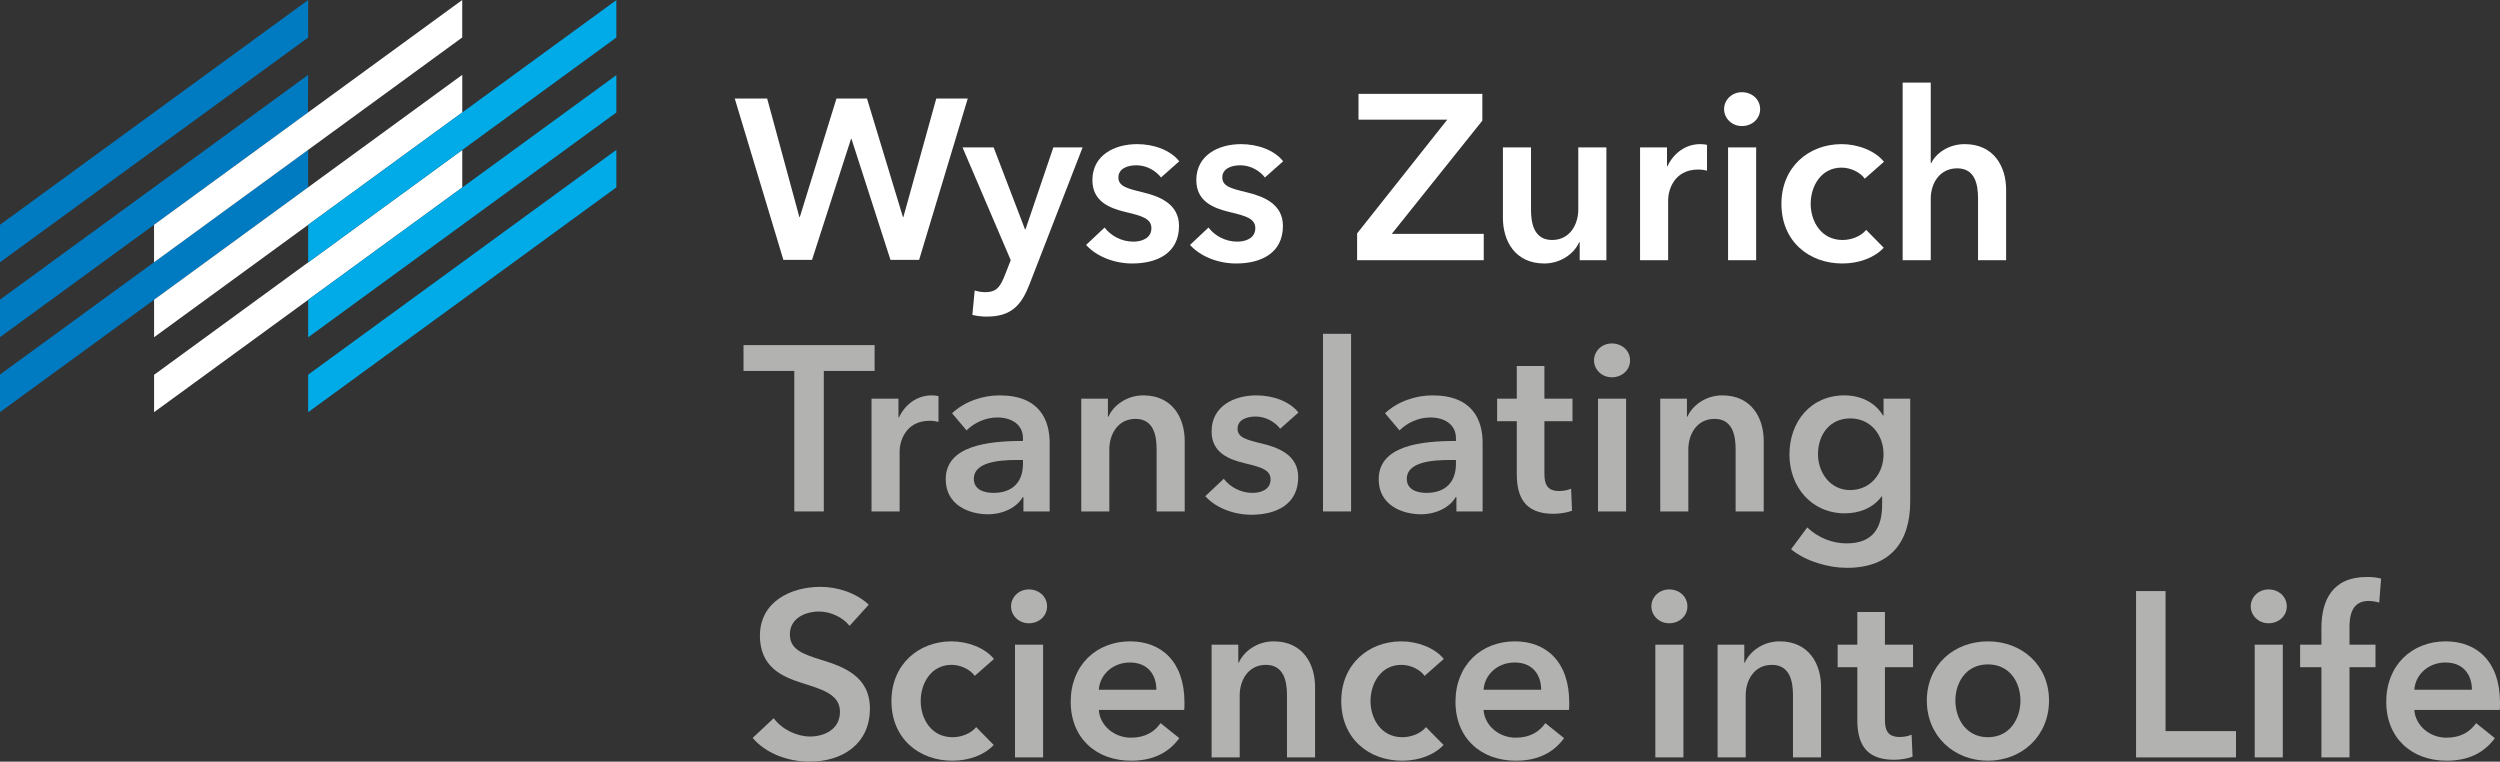 <?xml version="1.0" encoding="UTF-8"?>
<svg width="279px" height="85px" viewBox="0 0 279 85" version="1.1" xmlns="http://www.w3.org/2000/svg" xmlns:xlink="http://www.w3.org/1999/xlink">
    <rect x="0" y="0" width="279" height="85" fill="#333333" stroke="none"/>
    <title>Group 54</title>
    <g id="Symbols" stroke="none" stroke-width="1" fill="none" fill-rule="evenodd">
        <g id="Nav-/-Header-Copy-2" transform="translate(-115, -32)">
            <g id="Group-54" transform="translate(115, 32)">
                <polygon id="Fill-1" fill="#FFFFFF" points="82 11 85.617 11 89.207 24.22 89.26 24.22 93.348 11 96.756 11 100.766 24.22 100.818 24.22 104.487 11 108 11 102.574 29 99.377 29 95.025 15.5 94.973 15.5 90.623 29 87.425 29"></polygon>
                <g id="Group-53">
                    <path d="M107.417,16.452 L110.891,16.452 L114.392,25.603 L114.444,25.603 L117.553,16.452 L120.818,16.452 L114.888,31.739 C114,34.02 112.903,35.331 110.134,35.331 C109.611,35.331 109.063,35.278 108.515,35.147 L108.775,32.42 C109.194,32.551 109.611,32.604 109.951,32.604 C111.284,32.604 111.649,31.949 112.172,30.637 L112.799,29.038 L107.417,16.452 Z" id="Fill-2" fill="#FFFFFF"></path>
                    <path d="M129.567,19.808 C129.018,19.074 127.974,18.445 126.824,18.445 C125.832,18.445 124.813,18.812 124.813,19.808 C124.813,20.778 125.779,21.041 127.529,21.46 C129.384,21.906 131.578,22.745 131.578,25.21 C131.578,28.278 129.096,29.405 126.354,29.405 C124.421,29.405 122.409,28.671 121.207,27.334 L123.271,25.394 C123.95,26.285 125.126,26.967 126.484,26.967 C127.399,26.967 128.496,26.599 128.496,25.472 C128.496,24.424 127.529,24.109 125.623,23.663 C123.768,23.217 121.913,22.457 121.913,20.097 C121.913,17.291 124.421,16.085 126.903,16.085 C128.705,16.085 130.586,16.714 131.605,17.999 L129.567,19.808 Z" id="Fill-4" fill="#FFFFFF"></path>
                    <path d="M141.164,19.808 C140.615,19.074 139.57,18.445 138.421,18.445 C137.428,18.445 136.409,18.812 136.409,19.808 C136.409,20.778 137.375,21.041 139.125,21.46 C140.981,21.906 143.175,22.745 143.175,25.21 C143.175,28.278 140.693,29.405 137.951,29.405 C136.018,29.405 134.006,28.671 132.804,27.334 L134.868,25.394 C135.547,26.285 136.723,26.967 138.081,26.967 C138.996,26.967 140.093,26.599 140.093,25.472 C140.093,24.424 139.125,24.109 137.22,23.663 C135.365,23.217 133.509,22.457 133.509,20.097 C133.509,17.291 136.018,16.085 138.499,16.085 C140.301,16.085 142.183,16.714 143.202,17.999 L141.164,19.808 Z" id="Fill-6" fill="#FFFFFF"></path>
                    <polygon id="Fill-8" fill="#FFFFFF" points="151.453 26.049 161.511 13.358 151.61 13.358 151.61 10.474 165.429 10.474 165.429 13.463 155.319 26.102 165.586 26.102 165.586 29.038 151.453 29.038"></polygon>
                    <path d="M179.272,29.038 L176.294,29.038 L176.294,27.019 L176.242,27.019 C175.693,28.277 174.204,29.405 172.349,29.405 C169.084,29.405 167.725,26.888 167.725,24.319 L167.725,16.452 L170.86,16.452 L170.86,23.427 C170.86,24.921 171.2,26.783 173.212,26.783 C175.197,26.783 176.137,25.052 176.137,23.375 L176.137,16.452 L179.272,16.452 L179.272,29.038 Z" id="Fill-10" fill="#FFFFFF"></path>
                    <path d="M183.031,16.452 L186.036,16.452 L186.036,18.55 L186.087,18.55 C186.767,17.108 188.099,16.085 189.744,16.085 C189.979,16.085 190.293,16.111 190.502,16.163 L190.502,19.048 C190.084,18.943 189.824,18.917 189.536,18.917 C186.715,18.917 186.166,21.381 186.166,22.3 L186.166,29.038 L183.031,29.038 L183.031,16.452 Z" id="Fill-12" fill="#FFFFFF"></path>
                    <path d="M192.852,29.038 L195.987,29.038 L195.987,16.452 L192.852,16.452 L192.852,29.038 Z M194.394,10.29 C195.543,10.29 196.431,11.103 196.431,12.178 C196.431,13.253 195.543,14.066 194.394,14.066 C193.243,14.066 192.408,13.174 192.408,12.178 C192.408,11.182 193.243,10.29 194.394,10.29 L194.394,10.29 Z" id="Fill-14" fill="#FFFFFF"></path>
                    <path d="M208.107,19.939 C207.61,19.231 206.539,18.707 205.521,18.707 C203.222,18.707 202.072,20.779 202.072,22.746 C202.072,24.712 203.248,26.783 205.625,26.783 C206.592,26.783 207.663,26.39 208.264,25.656 L210.223,27.648 C209.178,28.776 207.453,29.405 205.598,29.405 C201.889,29.405 198.807,26.94 198.807,22.746 C198.807,18.654 201.837,16.085 205.521,16.085 C207.349,16.085 209.256,16.819 210.249,18.052 L208.107,19.939 Z" id="Fill-16" fill="#FFFFFF"></path>
                    <path d="M223.883,21.172 L223.883,29.038 L220.748,29.038 L220.748,22.116 C220.748,20.621 220.434,18.786 218.423,18.786 C216.438,18.786 215.471,20.49 215.471,22.168 L215.471,29.038 L212.336,29.038 L212.336,9.215 L215.471,9.215 L215.471,18.208 L215.523,18.208 C216.019,17.161 217.404,16.085 219.259,16.085 C222.524,16.085 223.883,18.602 223.883,21.172" id="Fill-17" fill="#FFFFFF"></path>
                    <polygon id="Fill-18" fill="#B2B2B1" points="88.645 41.397 82.976 41.397 82.976 38.513 97.605 38.513 97.605 41.397 91.936 41.397 91.936 57.077 88.645 57.077"></polygon>
                    <path d="M97.263,44.491 L100.268,44.491 L100.268,46.589 L100.32,46.589 C100.999,45.147 102.331,44.124 103.977,44.124 C104.212,44.124 104.526,44.15 104.735,44.202 L104.735,47.087 C104.317,46.982 104.055,46.956 103.767,46.956 C100.946,46.956 100.398,49.421 100.398,50.339 L100.398,57.077 L97.263,57.077 L97.263,44.491 Z" id="Fill-19" fill="#B2B2B1"></path>
                    <path d="M114.163,51.335 L113.458,51.335 C111.473,51.335 108.678,51.571 108.678,53.433 C108.678,54.638 109.801,55.006 110.872,55.006 C113.014,55.006 114.163,53.773 114.163,51.781 L114.163,51.335 Z M114.217,55.478 L114.137,55.478 C113.511,56.579 112.021,57.392 110.245,57.392 C108.234,57.392 105.542,56.422 105.542,53.485 C105.542,49.736 110.245,49.211 114.163,49.211 L114.163,48.896 C114.163,47.349 112.857,46.589 111.29,46.589 C109.958,46.589 108.678,47.218 107.868,48.032 L106.248,46.117 C107.659,44.806 109.645,44.124 111.552,44.124 C116.045,44.124 117.141,46.904 117.141,49.421 L117.141,57.077 L114.217,57.077 L114.217,55.478 Z" id="Fill-20" fill="#B2B2B1"></path>
                    <path d="M120.666,44.491 L123.644,44.491 L123.644,46.51 L123.696,46.51 C124.245,45.252 125.734,44.124 127.589,44.124 C130.854,44.124 132.213,46.642 132.213,49.211 L132.213,57.077 L129.078,57.077 L129.078,50.102 C129.078,48.608 128.738,46.746 126.726,46.746 C124.741,46.746 123.801,48.477 123.801,50.155 L123.801,57.077 L120.666,57.077 L120.666,44.491 Z" id="Fill-21" fill="#B2B2B1"></path>
                    <path d="M142.868,47.847 C142.319,47.113 141.274,46.484 140.125,46.484 C139.132,46.484 138.113,46.851 138.113,47.847 C138.113,48.817 139.081,49.08 140.831,49.499 C142.684,49.945 144.88,50.784 144.88,53.249 C144.88,56.317 142.398,57.444 139.655,57.444 C137.721,57.444 135.711,56.71 134.509,55.373 L136.572,53.433 C137.252,54.324 138.427,55.006 139.785,55.006 C140.699,55.006 141.797,54.638 141.797,53.511 C141.797,52.463 140.831,52.148 138.924,51.702 C137.069,51.256 135.214,50.496 135.214,48.136 C135.214,45.33 137.721,44.124 140.203,44.124 C142.007,44.124 143.887,44.753 144.906,46.038 L142.868,47.847 Z" id="Fill-22" fill="#B2B2B1"></path>
                    <polygon id="Fill-23" fill="#B2B2B1" points="147.646 57.077 150.781 57.077 150.781 37.254 147.646 37.254"></polygon>
                    <path d="M162.483,51.335 L161.777,51.335 C159.792,51.335 156.997,51.571 156.997,53.433 C156.997,54.638 158.121,55.006 159.192,55.006 C161.334,55.006 162.483,53.773 162.483,51.781 L162.483,51.335 Z M162.536,55.478 L162.456,55.478 C161.83,56.579 160.341,57.392 158.564,57.392 C156.554,57.392 153.862,56.422 153.862,53.485 C153.862,49.736 158.564,49.211 162.483,49.211 L162.483,48.896 C162.483,47.349 161.177,46.589 159.61,46.589 C158.277,46.589 156.997,47.218 156.187,48.032 L154.567,46.117 C155.978,44.806 157.964,44.124 159.871,44.124 C164.364,44.124 165.461,46.904 165.461,49.421 L165.461,57.077 L162.536,57.077 L162.536,55.478 Z" id="Fill-24" fill="#B2B2B1"></path>
                    <path d="M167.078,47.008 L167.078,44.491 L169.273,44.491 L169.273,40.846 L172.355,40.846 L172.355,44.491 L175.49,44.491 L175.49,47.008 L172.355,47.008 L172.355,52.856 C172.355,53.983 172.617,54.796 174.002,54.796 C174.419,54.796 174.967,54.717 175.333,54.534 L175.438,56.999 C174.889,57.208 174.053,57.339 173.348,57.339 C170.031,57.339 169.273,55.294 169.273,52.882 L169.273,47.008 L167.078,47.008 Z" id="Fill-25" fill="#B2B2B1"></path>
                    <path d="M178.336,57.077 L181.471,57.077 L181.471,44.491 L178.336,44.491 L178.336,57.077 Z M179.877,38.329 C181.027,38.329 181.915,39.142 181.915,40.217 C181.915,41.292 181.027,42.105 179.877,42.105 C178.728,42.105 177.892,41.214 177.892,40.217 C177.892,39.221 178.728,38.329 179.877,38.329 L179.877,38.329 Z" id="Fill-26" fill="#B2B2B1"></path>
                    <path d="M185.284,44.491 L188.262,44.491 L188.262,46.51 L188.313,46.51 C188.862,45.252 190.352,44.124 192.206,44.124 C195.472,44.124 196.831,46.642 196.831,49.211 L196.831,57.077 L193.695,57.077 L193.695,50.102 C193.695,48.608 193.356,46.746 191.344,46.746 C189.359,46.746 188.418,48.477 188.418,50.155 L188.418,57.077 L185.284,57.077 L185.284,44.491 Z" id="Fill-27" fill="#B2B2B1"></path>
                    <path d="M202.888,50.706 C202.888,52.698 204.22,54.691 206.467,54.691 C208.792,54.691 210.203,52.804 210.203,50.706 C210.203,48.529 208.766,46.694 206.493,46.694 C204.22,46.694 202.888,48.477 202.888,50.706 L202.888,50.706 Z M213.181,44.491 L213.181,55.949 C213.181,60.486 210.985,63.37 206.101,63.37 C204.064,63.37 201.504,62.636 199.883,61.299 L201.687,58.86 C202.888,60.013 204.508,60.643 206.074,60.643 C209.105,60.643 210.046,58.808 210.046,56.316 L210.046,55.399 L209.994,55.399 C209.08,56.631 207.616,57.287 205.892,57.287 C202.13,57.287 199.701,54.298 199.701,50.732 C199.701,47.087 202.052,44.124 205.84,44.124 C207.59,44.124 209.235,44.858 210.151,46.379 L210.203,46.379 L210.203,44.491 L213.181,44.491 Z" id="Fill-28" fill="#B2B2B1"></path>
                    <path d="M94.81,69.845 C94.105,68.927 92.721,68.246 91.414,68.246 C89.9,68.246 88.15,68.979 88.15,70.789 C88.15,72.494 89.586,72.991 91.676,73.647 C94.053,74.381 97.083,75.43 97.083,79.074 C97.083,83.06 93.974,85 90.344,85 C87.94,85 85.459,84.082 83.996,82.352 L86.346,80.149 C87.261,81.408 88.933,82.195 90.396,82.195 C91.938,82.195 93.74,81.435 93.74,79.441 C93.74,77.501 91.806,76.951 89.482,76.216 C87.235,75.508 84.806,74.407 84.806,70.946 C84.806,67.17 88.228,65.492 91.571,65.492 C93.427,65.492 95.542,66.148 96.953,67.485 L94.81,69.845 Z" id="Fill-29" fill="#B2B2B1"></path>
                    <path d="M108.784,75.43 C108.287,74.722 107.216,74.197 106.198,74.197 C103.899,74.197 102.749,76.269 102.749,78.236 C102.749,80.202 103.925,82.273 106.302,82.273 C107.269,82.273 108.34,81.88 108.941,81.146 L110.9,83.138 C109.855,84.266 108.13,84.895 106.276,84.895 C102.567,84.895 99.484,82.43 99.484,78.236 C99.484,74.145 102.514,71.575 106.198,71.575 C108.026,71.575 109.933,72.31 110.926,73.542 L108.784,75.43 Z" id="Fill-30" fill="#B2B2B1"></path>
                    <path d="M113.275,84.529 L116.41,84.529 L116.41,71.942 L113.275,71.942 L113.275,84.529 Z M114.816,65.78 C115.966,65.78 116.854,66.593 116.854,67.668 C116.854,68.743 115.966,69.556 114.816,69.556 C113.667,69.556 112.831,68.665 112.831,67.668 C112.831,66.672 113.667,65.78 114.816,65.78 L114.816,65.78 Z" id="Fill-31" fill="#B2B2B1"></path>
                    <path d="M129.052,76.977 C129.052,75.351 128.138,73.935 126.1,73.935 C124.245,73.935 122.756,75.22 122.626,76.977 L129.052,76.977 Z M132.161,79.232 L122.626,79.232 C122.756,81.015 124.377,82.326 126.205,82.326 C127.772,82.326 128.817,81.697 129.522,80.701 L131.612,82.378 C130.384,84.057 128.608,84.895 126.231,84.895 C122.365,84.895 119.491,82.405 119.491,78.314 C119.491,74.25 122.338,71.575 126.126,71.575 C129.627,71.575 132.186,73.856 132.186,78.393 C132.186,78.681 132.186,78.943 132.161,79.232 L132.161,79.232 Z" id="Fill-32" fill="#B2B2B1"></path>
                    <path d="M135.215,71.942 L138.193,71.942 L138.193,73.961 L138.245,73.961 C138.794,72.703 140.283,71.575 142.138,71.575 C145.403,71.575 146.762,74.093 146.762,76.662 L146.762,84.528 L143.627,84.528 L143.627,77.554 C143.627,76.059 143.287,74.198 141.275,74.198 C139.29,74.198 138.35,75.928 138.35,77.606 L138.35,84.528 L135.215,84.528 L135.215,71.942 Z" id="Fill-33" fill="#B2B2B1"></path>
                    <path d="M158.984,75.43 C158.488,74.722 157.417,74.197 156.398,74.197 C154.099,74.197 152.95,76.269 152.95,78.236 C152.95,80.202 154.126,82.273 156.503,82.273 C157.469,82.273 158.54,81.88 159.141,81.146 L161.1,83.138 C160.055,84.266 158.331,84.895 156.476,84.895 C152.767,84.895 149.684,82.43 149.684,78.236 C149.684,74.145 152.715,71.575 156.398,71.575 C158.226,71.575 160.133,72.31 161.126,73.542 L158.984,75.43 Z" id="Fill-34" fill="#B2B2B1"></path>
                    <path d="M171.992,76.977 C171.992,75.351 171.077,73.935 169.039,73.935 C167.185,73.935 165.696,75.22 165.565,76.977 L171.992,76.977 Z M175.1,79.232 L165.565,79.232 C165.696,81.015 167.316,82.326 169.144,82.326 C170.711,82.326 171.757,81.697 172.462,80.701 L174.552,82.378 C173.324,84.057 171.548,84.895 169.171,84.895 C165.304,84.895 162.431,82.405 162.431,78.314 C162.431,74.25 165.278,71.575 169.066,71.575 C172.566,71.575 175.126,73.856 175.126,78.393 C175.126,78.681 175.126,78.943 175.1,79.232 L175.1,79.232 Z" id="Fill-35" fill="#B2B2B1"></path>
                    <path d="M184.736,84.529 L187.871,84.529 L187.871,71.942 L184.736,71.942 L184.736,84.529 Z M186.278,65.78 C187.427,65.78 188.315,66.593 188.315,67.668 C188.315,68.743 187.427,69.556 186.278,69.556 C185.128,69.556 184.293,68.665 184.293,67.668 C184.293,66.672 185.128,65.78 186.278,65.78 L186.278,65.78 Z" id="Fill-36" fill="#B2B2B1"></path>
                    <path d="M191.684,71.942 L194.662,71.942 L194.662,73.961 L194.714,73.961 C195.263,72.703 196.752,71.575 198.606,71.575 C201.872,71.575 203.23,74.093 203.23,76.662 L203.23,84.528 L200.095,84.528 L200.095,77.554 C200.095,76.059 199.756,74.198 197.744,74.198 C195.759,74.198 194.819,75.928 194.819,77.606 L194.819,84.528 L191.684,84.528 L191.684,71.942 Z" id="Fill-37" fill="#B2B2B1"></path>
                    <path d="M205.082,74.46 L205.082,71.942 L207.277,71.942 L207.277,68.298 L210.359,68.298 L210.359,71.942 L213.494,71.942 L213.494,74.46 L210.359,74.46 L210.359,80.307 C210.359,81.435 210.62,82.247 212.005,82.247 C212.423,82.247 212.972,82.168 213.337,81.985 L213.441,84.45 C212.894,84.659 212.057,84.791 211.352,84.791 C208.034,84.791 207.277,82.745 207.277,80.333 L207.277,74.46 L205.082,74.46 Z" id="Fill-38" fill="#B2B2B1"></path>
                    <path d="M221.852,82.273 C224.334,82.273 225.483,80.15 225.483,78.183 C225.483,76.217 224.334,74.145 221.852,74.145 C219.37,74.145 218.221,76.217 218.221,78.183 C218.221,80.15 219.37,82.273 221.852,82.273 M221.852,71.576 C225.64,71.576 228.67,74.223 228.67,78.183 C228.67,82.142 225.64,84.895 221.852,84.895 C218.064,84.895 215.034,82.142 215.034,78.183 C215.034,74.223 218.064,71.576 221.852,71.576" id="Fill-39" fill="#B2B2B1"></path>
                    <polygon id="Fill-40" fill="#B2B2B1" points="238.384 65.964 241.676 65.964 241.676 81.592 249.539 81.592 249.539 84.529 238.384 84.529"></polygon>
                    <path d="M251.626,84.529 L254.761,84.529 L254.761,71.942 L251.626,71.942 L251.626,84.529 Z M253.167,65.78 C254.318,65.78 255.205,66.593 255.205,67.668 C255.205,68.743 254.318,69.556 253.167,69.556 C252.018,69.556 251.182,68.665 251.182,67.668 C251.182,66.672 252.018,65.78 253.167,65.78 L253.167,65.78 Z" id="Fill-41" fill="#B2B2B1"></path>
                    <path d="M259.07,74.46 L256.693,74.46 L256.693,71.942 L259.07,71.942 L259.07,70.081 C259.07,67.065 260.246,64.391 264.138,64.391 C264.817,64.391 265.261,64.444 265.732,64.574 L265.522,67.249 C265.183,67.144 264.765,67.065 264.321,67.065 C262.518,67.065 262.205,68.639 262.205,69.897 L262.205,71.942 L265.105,71.942 L265.105,74.46 L262.205,74.46 L262.205,84.528 L259.07,84.528 L259.07,74.46 Z" id="Fill-42" fill="#B2B2B1"></path>
                    <path d="M275.866,76.977 C275.866,75.351 274.951,73.935 272.913,73.935 C271.059,73.935 269.57,75.22 269.439,76.977 L275.866,76.977 Z M278.974,79.232 L269.439,79.232 C269.57,81.015 271.19,82.326 273.019,82.326 C274.586,82.326 275.631,81.697 276.336,80.701 L278.426,82.378 C277.198,84.057 275.422,84.895 273.045,84.895 C269.178,84.895 266.305,82.405 266.305,78.314 C266.305,74.25 269.152,71.575 272.94,71.575 C276.44,71.575 279,73.856 279,78.393 C279,78.681 279,78.943 278.974,79.232 L278.974,79.232 Z" id="Fill-43" fill="#B2B2B1"></path>
                    <polygon id="Fill-44" fill="#007BC1" points="0 41.8 0 45.99 17.196 33.45 34.393 20.9 34.393 16.722"></polygon>
                    <polygon id="Fill-45" fill="#007BC1" points="0 33.44 0 37.626 17.191 25.086 34.367 12.557 34.393 8.355"></polygon>
                    <polygon id="Fill-46" fill="#007BC1" points="0 25.083 0 29.27 34.393 4.183 34.393 0"></polygon>
                    <polygon id="Fill-47" fill="#FFFFFF" points="51.589 8.351 17.196 33.449 17.196 37.634 34.393 25.091 51.589 12.548"></polygon>
                    <polygon id="Fill-48" fill="#FFFFFF" points="51.589 16.735 17.196 41.828 17.196 45.998 51.589 20.922"></polygon>
                    <polygon id="Fill-49" fill="#FFFFFF" points="17.191 25.086 17.191 29.269 51.584 4.182 51.584 0 34.367 12.558"></polygon>
                    <polygon id="Fill-50" fill="#00ABE8" points="68.785 8.386 34.392 33.459 34.392 37.642 68.785 12.554"></polygon>
                    <polygon id="Fill-51" fill="#00ABE8" points="68.785 16.727 34.392 41.81 34.392 45.998 68.785 20.91"></polygon>
                    <polygon id="Fill-52" fill="#00ABE8" points="34.392 29.284 68.785 4.186 68.785 0.013 51.589 12.548 34.392 25.091"></polygon>
                </g>
            </g>
        </g>
    </g>
</svg>